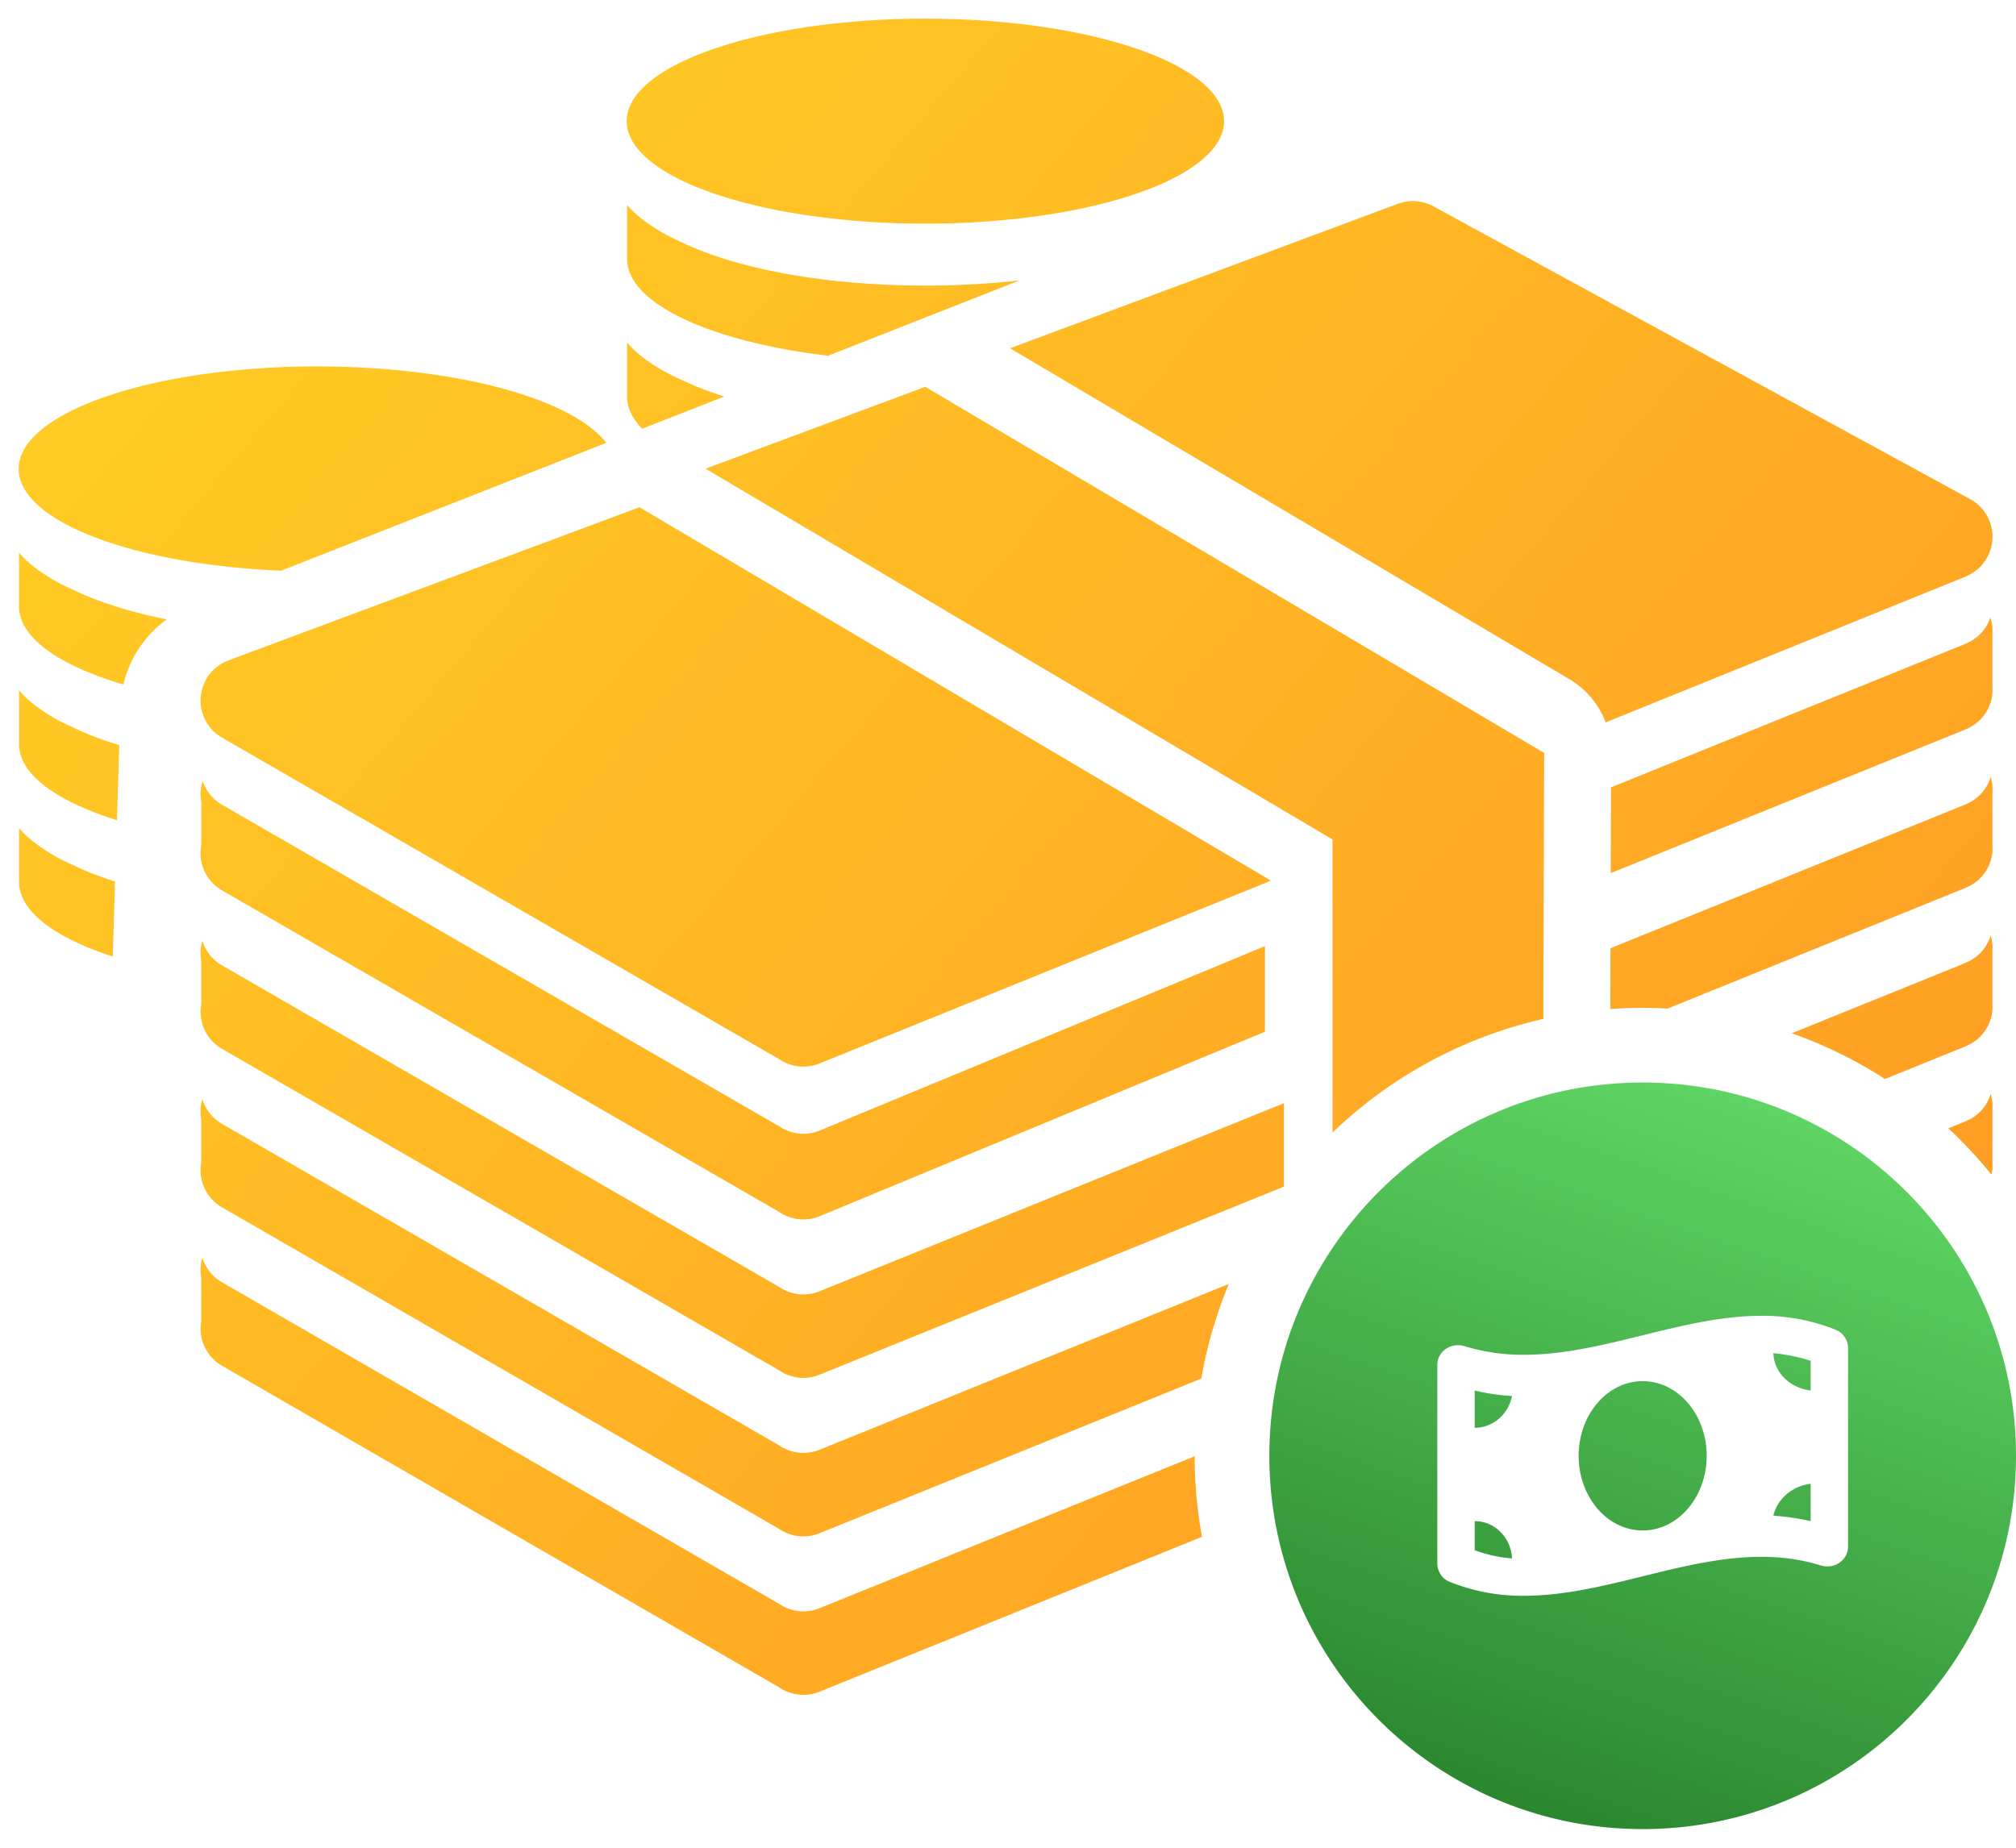 <svg width="72" height="66" xmlns="http://www.w3.org/2000/svg"><defs><linearGradient x1="0%" y1="13.935%" x2="100%" y2="86.065%" id="a"><stop stop-color="#FFCE24" offset="0%"/><stop stop-color="#FF9A24" offset="100%"/></linearGradient><linearGradient x1="38.889%" y1="124.038%" x2="90.053%" y2="-24.017%" id="b"><stop stop-color="#1E7522" offset="0%"/><stop stop-color="#70EE76" offset="100%"/></linearGradient></defs><g fill="none" fill-rule="evenodd"><path d="M6.561 44.255c.109.36.35.679.701.88l19.9 11.488c.41.278.946.354 1.439.154L42 51.35c.001.982.09 1.944.26 2.877L28.601 59.76a1.53 1.53 0 0 1-1.439-.155l-19.9-11.487a1.528 1.528 0 0 1-.757-1.49l.016-.116v-1.535a1.53 1.53 0 0 1 .04-.72zm0-5.66c.109.36.35.679.701.88l19.9 11.487c.41.28.946.355 1.439.155l14.619-5.922a15.882 15.882 0 0 0-.983 3.38L28.6 54.1a1.53 1.53 0 0 1-1.439-.155l-19.9-11.487a1.528 1.528 0 0 1-.757-1.49l.016-.117v-1.534a1.53 1.53 0 0 1 .04-.721zm0-5.66c.109.359.35.678.701.88l19.9 11.487c.41.279.946.355 1.439.155l16.587-6.719v2.98l-16.587 6.72a1.53 1.53 0 0 1-1.439-.155l-19.9-11.486a1.528 1.528 0 0 1-.757-1.49l.016-.117v-1.534a1.532 1.532 0 0 1 .04-.722zm.013-5.7c.114.344.35.648.688.842l19.9 11.487c.41.279.946.355 1.439.155l15.908-6.59v3.058L28.6 42.778a1.53 1.53 0 0 1-1.439-.155l-19.9-11.487a1.528 1.528 0 0 1-.74-1.606v-1.535a1.522 1.522 0 0 1 .052-.76zm63.854 11.173c.044.145.067.296.067.449l-.004.114v1.866c.01.15 0 .302-.035.451a16.27 16.27 0 0 0-1.54-1.652l.626-.253-.002-.003a1.52 1.52 0 0 0 .888-.972zM32.379 13.15l22.102 13.075-.027 9.503a15.967 15.967 0 0 0-7.53 4.058V29.318L24.532 16.075l7.847-2.925zm38.049 19.598c.044.145.067.296.067.448l-.004.115v1.866a1.52 1.52 0 0 1-.95 1.524v.003l-2.887 1.17a15.937 15.937 0 0 0-3.33-1.633l6.218-2.518-.002-.004a1.52 1.52 0 0 0 .888-.97zM22.172 17.451l22.554 13.338L28.6 37.32a1.53 1.53 0 0 1-1.439-.155L7.262 25.68a1.528 1.528 0 0 1 .11-2.707l.118-.051 14.682-5.47zm48.256 9.637c.044.145.067.295.067.448l-.004.114v1.867a1.52 1.52 0 0 1-.95 1.524v.003l-10.65 4.314a16.256 16.256 0 0 0-2.045.016l.006-2.171 12.69-5.14-.002-.004a1.52 1.52 0 0 0 .888-.971zM.013 28.912c.135.157.294.31.477.458a6.4 6.4 0 0 0 1.295.792l.224.103c.305.145.64.283 1.004.412.139.05.282.098.43.144L3.36 33.5a13.27 13.27 0 0 1-.348-.119C1.22 32.745.093 31.886.017 30.937l-.004-.102v-1.923zm70.403-7.524c.051.155.078.316.079.48l-.004.122v1.866a1.52 1.52 0 0 1-.95 1.524v.004L56.86 30.521l.008-3.063 12.674-5.133-.002-.004a1.516 1.516 0 0 0 .876-.933zM.013 23.994c.135.157.294.31.477.459a6.4 6.4 0 0 0 1.295.791l.224.103c.305.146.64.284 1.004.413.186.066.379.13.579.19l-.082 2.68c-.171-.054-.337-.11-.497-.166C1.22 27.828.093 26.969.017 26.02l-.004-.102v-1.924zM50.526 6.702l19.171 10.46a1.53 1.53 0 0 1-.157 2.76l.002.004-12.864 5.211a3.053 3.053 0 0 0-1.305-1.55L35.406 11.774 49.26 6.612c.432-.16.89-.113 1.265.09zM.013 19.077c.135.157.294.31.477.458a6.4 6.4 0 0 0 1.295.792l.224.103c.305.146.64.284 1.004.412.273.097.562.19.864.275a17.343 17.343 0 0 0 1.413.34 4.002 4.002 0 0 0-1.503 2.138l-.049.186-.159-.047c-.195-.06-.384-.123-.566-.187C1.22 22.91.093 22.052.017 21.102L.013 21v-1.923zm10.654-6.655c1.446 0 2.825.1 4.083.278 2.607.371 4.692 1.087 5.773 1.982.184.152.339.31.462.47l-11.61 4.565a28.16 28.16 0 0 1-2.79-.251C3.976 19.095 1.89 18.379.81 17.484c-.52-.432-.81-.905-.81-1.401s.289-.97.81-1.401c1.081-.895 3.167-1.61 5.774-1.982a29.164 29.164 0 0 1 4.083-.278zm11.061-.85c.135.157.294.31.477.458.35.284.783.549 1.295.792l.224.103c.306.146.641.284 1.004.413.153.054.31.107.473.158l-2.934 1.152c-.32-.331-.506-.684-.535-1.05l-.004-.103v-1.923zm0-4.917c.135.157.294.31.477.458.35.284.783.549 1.295.792l.224.103c.306.146.641.283 1.004.412.273.097.562.189.865.275a17.343 17.343 0 0 0 1.431.344 22.475 22.475 0 0 0 1.304.221 25.827 25.827 0 0 0 1.924.201 29.894 29.894 0 0 0 1.35.064l.356.007.424.003a31.09 31.09 0 0 0 2.5-.102c.295-.024.587-.053.873-.086l-6.849 2.692-.42-.053-.158-.022a23.968 23.968 0 0 1-1.304-.221 19.973 19.973 0 0 1-1.431-.344 14.235 14.235 0 0 1-.865-.275c-1.793-.636-2.92-1.495-2.996-2.444l-.004-.102V6.655zM32.382 0c1.446 0 2.825.099 4.083.278 2.607.371 4.692 1.087 5.774 1.981.521.432.81.905.81 1.402 0 .496-.289.97-.81 1.4-1.082.896-3.167 1.611-5.774 1.982a29.171 29.171 0 0 1-4.083.278 29.18 29.18 0 0 1-4.083-.278c-2.607-.37-4.692-1.086-5.774-1.981-.521-.432-.81-.905-.81-1.401 0-.497.289-.97.81-1.402C23.607 1.365 25.692.65 28.3.278A29.164 29.164 0 0 1 32.382 0z" fill="url(#a)" fill-rule="nonzero" transform="translate(.667 .667)"/><path d="M58 38c7.364 0 13.333 5.97 13.333 13.333 0 7.364-5.97 13.334-13.333 13.334-7.364 0-13.333-5.97-13.333-13.334C44.667 43.97 50.637 38 58 38zm4.234 8.333c-2.823 0-5.645 1.392-8.468 1.392a7.125 7.125 0 0 1-2.123-.306.802.802 0 0 0-.237-.037c-.395 0-.74.298-.74.71v7.082c0 .282.166.55.432.658a6.941 6.941 0 0 0 2.668.501c1.21 0 2.42-.255 3.63-.547l1.209-.297c1.21-.292 2.42-.547 3.629-.547.708 0 1.415.087 2.123.306.08.024.16.036.237.036.395 0 .74-.297.74-.71v-7.082a.71.71 0 0 0-.433-.657 6.945 6.945 0 0 0-2.667-.502zM52 53.667c.72 0 1.301.592 1.333 1.333A4.898 4.898 0 0 1 52 54.704v-1.037zm6-5c1.262 0 2.286 1.194 2.286 2.666C60.286 52.806 59.262 54 58 54c-1.263 0-2.286-1.194-2.286-2.667 0-1.472 1.024-2.666 2.286-2.666zm6 3.666v1.334a8.927 8.927 0 0 0-1.333-.195c.144-.603.675-1.06 1.333-1.139zM52 49a7.15 7.15 0 0 0 1.333.197c-.125.648-.674 1.136-1.333 1.136V49zm10.667-1.333c.466.047.91.135 1.333.274V49c-.738-.085-1.31-.643-1.333-1.333z" fill="url(#b)" transform="translate(.667 .667)"/></g></svg>
